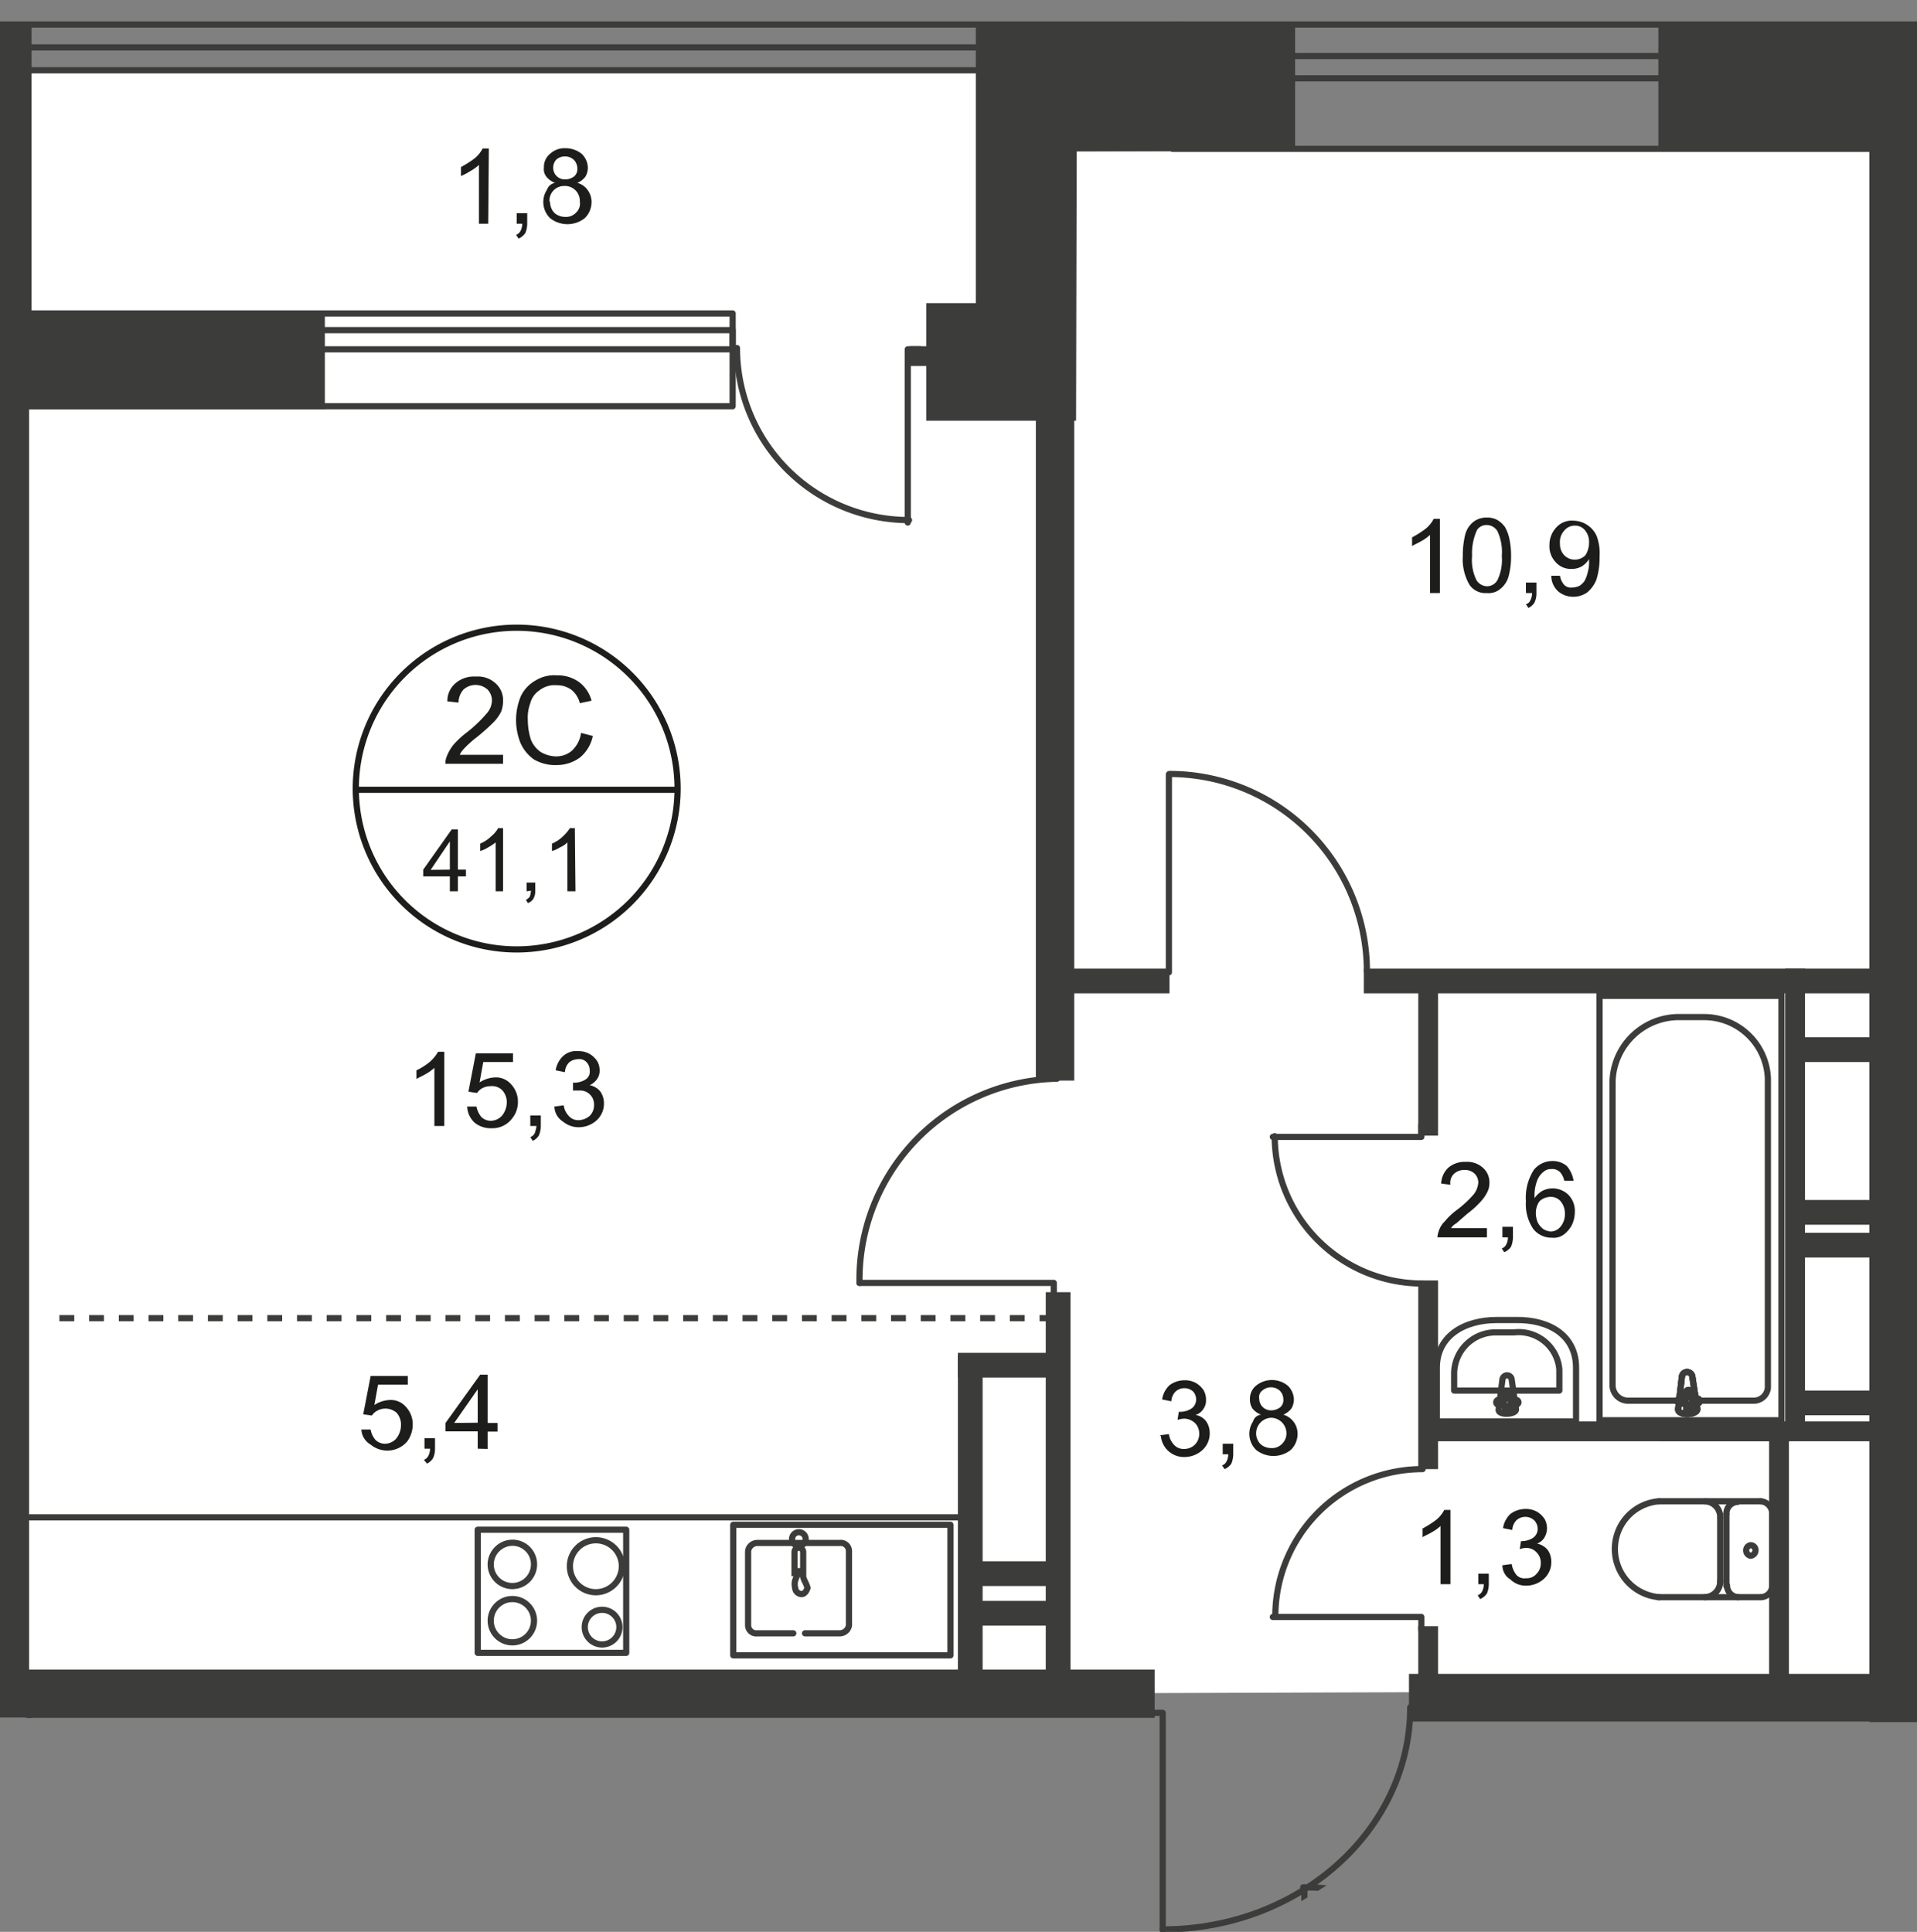 <svg id="Слой_1" data-name="Слой 1" xmlns="http://www.w3.org/2000/svg" xmlns:xlink="http://www.w3.org/1999/xlink" viewBox="0 0 309.8 312.25">
  <rect x="0" y="0" width="309.8" height="312.25" fill="#808080" stroke="none"/>
  <defs>
    <style>
      .cls-1, .cls-10, .cls-11, .cls-5, .cls-6 {
        fill: none;
      }

      .cls-2 {
        clip-path: url(#clip-path);
      }

      .cls-3 {
        clip-path: url(#clip-path-2);
      }

      .cls-4, .cls-8 {
        fill: #fff;
      }

      .cls-4 {
        fill-rule: evenodd;
      }

      .cls-11, .cls-5, .cls-6 {
        stroke: #3c3c3b;
      }

      .cls-5 {
        stroke-linecap: round;
        stroke-linejoin: round;
      }

      .cls-11, .cls-6 {
        stroke-miterlimit: 22.93;
      }

      .cls-7 {
        fill: #3c3c3b;
      }

      .cls-9 {
        fill: #1d1d1b;
      }

      .cls-10 {
        stroke: #1d1d1b;
        stroke-miterlimit: 10;
      }

      .cls-11 {
        stroke-dasharray: 2.4 2.4;
      }
    </style>
    <clipPath id="clip-path">
      <polygon class="cls-1" points="0 50.56 0 0 309.8 0 309.8 303.87 215.79 303.87 202.39 312.25 165.94 312.25 165.94 277.66 0 277.66 0 50.56"/>
    </clipPath>
    <clipPath id="clip-path-2">
      <polygon class="cls-1" points="1034.2 1067.66 1034.4 1061.46 1119.5 1061.46 1119.5 -12.34 -266.1 -12.34 -266.1 617.76 304.8 617.76 304.8 1067.66 488.6 1067.66 1034.2 1067.66"/>
    </clipPath>
  </defs>
  <g class="cls-2">
    <g class="cls-3">
      <g>
        <polygon class="cls-4" points="307.4 24.06 449 24.06 458 11.56 680.9 11.56 699.2 25.16 814.7 24.06 814.7 257.06 694.7 257.06 694.7 272.16 307.4 272.16 307.4 24.06"/>
        <polygon class="cls-4" points="-249.8 22.86 -112.1 22.86 -97.2 11.36 157.7 11.36 174 24.46 309.8 24.06 305.6 273.26 4.5 274.26 3.1 344.56 -112.1 597.96 -249.8 597.96 -249.8 22.86"/>
        <path class="cls-5" d="M254.7,221.06v8.7H232.2v-8.7c0-5.1,4.4-7.7,9.7-7.7h3C250.4,213.26,254.7,215.86,254.7,221.06Z"/>
        <path class="cls-5" d="M252,222.16v2.6H235v-2.6a6.7,6.7,0,0,1,6.6-6.8h3.1a6.59,6.59,0,0,1,7.3,6Z"/>
        <path class="cls-5" d="M244.3,223l.7,4.8c0,.9-3,1-2.8,0l.6-4.8a.77.77,0,0,1,.8-.7A.75.75,0,0,1,244.3,223Z"/>
        <path class="cls-5" d="M245.4,226.66h0a.43.43,0,0,1-.4.4h-1v.9a.4.4,0,0,1-.8,0v-.9h-1a.4.4,0,1,1,0-.8h1v-.9a.4.4,0,0,1,.8,0v.9h1A.43.43,0,0,1,245.4,226.66Z"/>
        <path class="cls-5" d="M284.5,242.66a2,2,0,0,1,1.9,1.9h0"/>
        <line class="cls-5" x1="284.5" y1="242.66" x2="268.1" y2="242.66"/>
        <path class="cls-5" d="M268.1,258.16a7.82,7.82,0,0,1-7.1-8.4,7.72,7.72,0,0,1,7.1-7.1"/>
        <line class="cls-5" x1="268" y1="258.16" x2="284.4" y2="258.16"/>
        <path class="cls-5" d="M286.4,256.26a1.88,1.88,0,0,1-1.8,1.9h0"/>
        <line class="cls-5" x1="286.4" y1="256.36" x2="286.4" y2="244.76"/>
        <path class="cls-5" d="M283.7,250.56a.88.88,0,0,1-.8.9.87.87,0,0,1-.7-1,.84.84,0,0,1,.7-.7.79.79,0,0,1,.8.8Z"/>
        <path class="cls-5" d="M280.9,258.16a1.88,1.88,0,0,1-1.8-1.9h0"/>
        <line class="cls-5" x1="279" y1="256.36" x2="279" y2="244.76"/>
        <path class="cls-5" d="M279,244.66a1.88,1.88,0,0,1,1.8-1.9h0"/>
        <path class="cls-5" d="M275.5,242.66a2.56,2.56,0,0,1,2.5,2.6"/>
        <line class="cls-5" x1="278" y1="245.46" x2="278" y2="255.66"/>
        <path class="cls-5" d="M278,255.56a2.56,2.56,0,0,1-2.5,2.6h0"/>
        <path class="cls-5" d="M130.1,264h5.6a1.51,1.51,0,0,0,1.5-1.3v-12a1.32,1.32,0,0,0-1.5-1.3H122.4a1.51,1.51,0,0,0-1.5,1.3v12a1.32,1.32,0,0,0,1.5,1.3h5.8"/>
        <path class="cls-6" d="M128,248.76a1.1,1.1,0,1,0,1.1-1.1h0a1.11,1.11,0,0,0-1.1,1.1Z"/>
        <path class="cls-6" d="M128.4,254.76v-3.9a.7.7,0,1,1,1.4,0v3.9"/>
        <path class="cls-6" d="M130,255.46c-.2-.5-.3-.9-.4-1.1a.76.76,0,0,0-.2-.4h-.5v.4l-.4,1.1a2.44,2.44,0,0,0,0,1.2,1.07,1.07,0,0,0,1,1c.5,0,.8-.4,1-1A6.12,6.12,0,0,0,130,255.46Z"/>
        <rect class="cls-5" x="118.5" y="246.46" width="35.1" height="21.1"/>
        <line class="cls-5" x1="156.6" y1="245.26" x2="4.7" y2="245.26"/>
        <circle class="cls-5" cx="82.8" cy="261.96" r="3.5"/>
        <rect class="cls-5" x="77.2" y="247.26" width="24" height="19.9"/>
        <path class="cls-5" d="M100.1,263a2.8,2.8,0,1,0-2.8,2.8A2.8,2.8,0,0,0,100.1,263Z"/>
        <path class="cls-5" d="M100.5,253.16a4.2,4.2,0,1,0-4.2,4.2A4.23,4.23,0,0,0,100.5,253.16Z"/>
        <path class="cls-5" d="M86.3,252.86a3.48,3.48,0,0,0-3.5-3.5,3.54,3.54,0,0,0-3.5,3.5,3.5,3.5,0,0,0,7,0Z"/>
        <path class="cls-5" d="M210.6,305.06c21.3,0,38.7,16.1,38.7,36"/>
        <polyline class="cls-5" points="210.8 305.36 210.8 341.16 208.8 341.16"/>
        <polyline class="cls-5" points="205.7 261.36 229.7 261.36 229.7 263.46"/>
        <path class="cls-5" d="M229.9,237.46a23.79,23.79,0,0,0-23.8,23.8"/>
        <polyline class="cls-5" points="205.7 183.76 229.7 183.76 229.7 181.76"/>
        <path class="cls-5" d="M206,183.66a23.86,23.86,0,0,0,23.8,23.8"/>
        <path class="cls-5" d="M170.8,174.36a32.48,32.48,0,0,0-31.9,33"/>
        <polyline class="cls-5" points="138.9 207.36 170.3 207.36 170.3 209.36"/>
        <path class="cls-5" d="M187.9,311.86c22.1,0,40-16.1,40-35.9"/>
        <polyline class="cls-5" points="187.9 311.96 187.9 276.86 185.8 276.86"/>
        <path class="cls-5" d="M79,305.16a35.93,35.93,0,0,0-35.9,35.9"/>
        <polyline class="cls-5" points="78.9 305.46 78.9 341.26 80.9 341.26"/>
        <path class="cls-5" d="M4.5,317.26a35.93,35.93,0,0,0,35.9-35.9"/>
        <polyline class="cls-5" points="40.4 281.26 4.7 281.26 4.7 275.96"/>
        <path class="cls-5" d="M119.1,56.26a27.8,27.8,0,0,0,27.8,27.8"/>
        <polyline class="cls-5" points="146.7 84.46 146.7 56.46 148.7 56.46"/>
        <path class="cls-5" d="M220.9,157a31.92,31.92,0,0,0-31.9-31.9"/>
        <polyline class="cls-5" points="188.9 125.16 188.9 157.16 186.8 157.16"/>
        <rect class="cls-7" x="147" y="55.96" width="3.2" height="3.2"/>
        <rect class="cls-5" x="189.5" y="3.96" width="268" height="20.1"/>
        <rect class="cls-5" x="189.4" y="9.06" width="244.9" height="3.6"/>
        <rect class="cls-5" x="-127.5" y="3.96" width="318.6" height="7.4"/>
        <line class="cls-5" x1="-127.5" y1="7.66" x2="191.2" y2="7.66"/>
        <rect class="cls-5" x="1.8" y="50.66" width="116.6" height="15"/>
        <rect class="cls-5" x="1.8" y="53.36" width="116.6" height="3.1"/>
        <path class="cls-7" d="M174,24.46h35.3V4H157.7V49h-8V68h24.2Z"/>
        <polygon class="cls-7" points="302.1 278.36 309.8 278.36 309.8 278.26 309.9 278.26 309.9 272.26 421.7 272.26 421.7 277.66 459.4 277.66 459.4 269.66 444.8 269.66 444.8 264.46 309.8 264.46 309.8 198.66 309.8 24.06 342.2 24.06 342.2 3.76 268 3.76 268 24.06 302.1 24.06 302.1 198.66 302.1 270.56 227.7 270.56 227.7 278.26 302.1 278.26 302.1 278.36"/>
        <path class="cls-7" d="M-3.6,279.36H4.5v-1.7H186.6v-7.8H4.7V66.16H52.5V50.56H5.1V4H0v46.6H-47.3v15.6H-3.4c0,71.1-.2,142.1-.2,213.2"/>
        <rect class="cls-7" x="167.4" y="5.16" width="6.2" height="169.5"/>
        <rect class="cls-7" x="169" y="208.86" width="4" height="63.1"/>
        <rect class="cls-7" x="154.8" y="219.06" width="4" height="52.2"/>
        <rect class="cls-7" x="157.9" y="252.36" width="13.3" height="4"/>
        <rect class="cls-7" x="-72.3" y="274.26" width="76.8" height="3.2"/>
        <rect class="cls-7" x="-73.7" y="226.56" width="75.4" height="3.2"/>
        <rect class="cls-7" x="-33.2" y="241.06" width="34.8" height="3.2"/>
        <rect class="cls-7" x="220.4" y="156.56" width="86.8" height="4"/>
        <rect class="cls-7" x="171.1" y="156.56" width="17.9" height="4"/>
        <rect class="cls-7" x="229.2" y="206.96" width="3.2" height="30.5"/>
        <rect class="cls-7" x="229.2" y="158.46" width="3.2" height="25.1"/>
        <rect class="cls-7" x="229.2" y="262.86" width="3.2" height="10.6"/>
        <rect class="cls-7" x="230.9" y="229.76" width="74.8" height="3.2"/>
        <rect class="cls-7" x="285.9" y="231.46" width="3.2" height="40.2"/>
        <rect class="cls-7" x="288.5" y="156.56" width="3.2" height="74.1"/>
        <rect class="cls-6" x="258.5" y="160.96" width="29.4" height="68.6"/>
        <path class="cls-6" d="M260.6,174.76V224a2.52,2.52,0,0,0,2.5,2.4h20.3a2.29,2.29,0,0,0,2.3-2.1v-50a10.31,10.31,0,0,0-10.5-9.9h-3.5A10.74,10.74,0,0,0,260.6,174.76Z"/>
        <path class="cls-8" d="M273.5,222.56l.8,5.2c0,1-3.2,1.1-3.1,0l.6-5.2a.86.86,0,0,1,.8-.8.88.88,0,0,1,.9.8"/>
        <path class="cls-6" d="M273.5,222.56l.8,5.2c0,1-3.2,1.1-3.1,0l.6-5.2a.86.86,0,0,1,.8-.8A.88.88,0,0,1,273.5,222.56Z"/>
        <path class="cls-6" d="M273.5,222.56l.8,5.2c0,1-3.2,1.1-3.1,0l.6-5.2a.86.86,0,0,1,.8-.8A.88.88,0,0,1,273.5,222.56Z"/>
        <path class="cls-5" d="M273.5,222.56l.8,5.2c0,1-3.2,1.1-3.1,0l.6-5.2a.86.86,0,0,1,.8-.8A.88.88,0,0,1,273.5,222.56Z"/>
        <path class="cls-8" d="M274.7,226.46h0a.43.43,0,0,1-.4.4h-1v1a.4.4,0,0,1-.8,0v-1h-1a.4.4,0,1,1,0-.8h1v-1a.4.4,0,0,1,.8,0h0v1h1a.43.43,0,0,1,.4.4"/>
        <path class="cls-5" d="M274.7,226.46h0a.43.43,0,0,1-.4.4h-1v1a.4.4,0,0,1-.8,0v-1h-1a.4.4,0,1,1,0-.8h1v-1a.4.4,0,0,1,.8,0h0v1h1A.43.43,0,0,1,274.7,226.46Z"/>
        <path class="cls-5" d="M274.7,226.46h0a.43.43,0,0,1-.4.4h-1v1a.4.4,0,0,1-.8,0v-1h-1a.4.4,0,1,1,0-.8h1v-1a.4.4,0,0,1,.8,0h0v1h1A.43.43,0,0,1,274.7,226.46Z"/>
        <path class="cls-5" d="M274.7,226.46h0a.43.43,0,0,1-.4.4h-1v1a.4.4,0,0,1-.8,0v-1h-1a.4.4,0,1,1,0-.8h1v-1a.4.4,0,0,1,.8,0h0v1h1A.43.43,0,0,1,274.7,226.46Z"/>
        <rect class="cls-7" x="268.2" y="229.76" width="19.1" height="3.2"/>
        <rect class="cls-7" x="154.8" y="218.66" width="15.1" height="4"/>
        <rect class="cls-7" x="157.7" y="258.76" width="13.3" height="4"/>
        <rect class="cls-7" x="290.9" y="167.66" width="15.1" height="4"/>
        <rect class="cls-7" x="289.4" y="193.96" width="15.1" height="4"/>
        <rect class="cls-7" x="289.9" y="199.26" width="15.1" height="4"/>
        <rect class="cls-7" x="289.7" y="224.76" width="15.1" height="4"/>
        <rect class="cls-7" x="-74" y="208.76" width="75.7" height="3.2"/>
        <g>
          <path class="cls-9" d="M78.9,36.16H77.4v-9.5a7.1,7.1,0,0,1-1.4,1,10.93,10.93,0,0,1-1.5.8V27a16.44,16.44,0,0,0,2.2-1.4A5.09,5.09,0,0,0,78,24h1Z"/>
          <path class="cls-9" d="M83.5,36.16v-1.7h1.7v1.7a4,4,0,0,1-.3,1.5,2.44,2.44,0,0,1-1.1.9l-.4-.6a1.34,1.34,0,0,0,.7-.6,2.66,2.66,0,0,0,.3-1.2Z"/>
        </g>
        <path class="cls-9" d="M89.7,29.56a3.32,3.32,0,0,1-1.4-1,2,2,0,0,1-.4-1.5,2.7,2.7,0,0,1,1-2.2,3.38,3.38,0,0,1,2.5-.9,4.11,4.11,0,0,1,2.6.9,3.21,3.21,0,0,1,1,2.2,2.82,2.82,0,0,1-.4,1.5,3.25,3.25,0,0,1-1.3,1,3,3,0,0,1,1.7,1.2,3.29,3.29,0,0,1,.6,1.9,3.63,3.63,0,0,1-1.1,2.6,4.51,4.51,0,0,1-5.6,0,3.63,3.63,0,0,1-.5-4.6A1.67,1.67,0,0,1,89.7,29.56Zm-.8,3.1a2.38,2.38,0,0,0,.3,1.2,2,2,0,0,0,.9.9,2.77,2.77,0,0,0,1.3.3,2.19,2.19,0,0,0,1.7-.7,2,2,0,0,0,.6-1.8,2.4,2.4,0,0,0-2.5-2.5,2.35,2.35,0,0,0-2.4,2.3c0,.2,0,.2.1.3Zm.5-5.6A1.88,1.88,0,0,0,91.2,29h.2a2.39,2.39,0,0,0,1.4-.5,1.54,1.54,0,0,0,.5-1.3,2,2,0,0,0-.6-1.4,2.13,2.13,0,0,0-2.8,0A1.9,1.9,0,0,0,89.4,27.06Z"/>
        <path class="cls-10" d="M109.5,127.66a26,26,0,1,1-26-26.2,26,26,0,0,1,26,26.2Z"/>
        <line class="cls-10" x1="57.4" y1="127.66" x2="109.7" y2="127.66"/>
        <g>
          <path class="cls-9" d="M81.3,121.76v1.7H72a2.54,2.54,0,0,1,.2-1.2,7.24,7.24,0,0,1,1.1-1.9,15.07,15.07,0,0,1,2.3-2.1,22,22,0,0,0,3.1-3,3.23,3.23,0,0,0,.8-2.1,2.61,2.61,0,0,0-.7-1.7,2.91,2.91,0,0,0-3.9,0,3.23,3.23,0,0,0-.8,2.1l-1.8-.2a3.75,3.75,0,0,1,1.4-3,4.55,4.55,0,0,1,3.2-1,4.2,4.2,0,0,1,3.2,1.1,3.63,3.63,0,0,1,1.2,2.8A5.08,5.08,0,0,1,81,115a6.57,6.57,0,0,1-1.2,1.7,33.29,33.29,0,0,1-2.8,2.5,17.11,17.11,0,0,0-2,1.8,3.59,3.59,0,0,0-.7,1h7Z"/>
          <path class="cls-9" d="M93.9,118.46l1.9.5a6.06,6.06,0,0,1-2.1,3.5,6.28,6.28,0,0,1-3.7,1.2,6.78,6.78,0,0,1-3.7-.9,6.43,6.43,0,0,1-2.2-2.7,10,10,0,0,1,.1-7.6,5.8,5.8,0,0,1,2.4-2.5,5.73,5.73,0,0,1,3.4-.8,5.89,5.89,0,0,1,3.6,1.1,5.54,5.54,0,0,1,2,3l-1.9.4a4,4,0,0,0-1.4-2.2,3.89,3.89,0,0,0-2.3-.7,4,4,0,0,0-2.8.8,3.59,3.59,0,0,0-1.5,2.1,6.81,6.81,0,0,0-.4,2.8,10.59,10.59,0,0,0,.5,3.1,4.47,4.47,0,0,0,1.6,2,5.13,5.13,0,0,0,2.4.7,3.92,3.92,0,0,0,2.6-.9A4.82,4.82,0,0,0,93.9,118.46Z"/>
        </g>
        <g>
          <path class="cls-9" d="M72.7,144.06v-2.4H68.4v-1.1l4.6-6.5h1v6.5h1.3v1.1H74v2.4Zm0-3.5V136l-3.1,4.6Z"/>
          <path class="cls-9" d="M81.3,144.06H80.1v-7.9a8.34,8.34,0,0,1-1.2.8,5.17,5.17,0,0,1-1.3.6v-1.2a5.67,5.67,0,0,0,1.8-1.2,4.49,4.49,0,0,0,1.1-1.3h.8v10.2Z"/>
        </g>
        <g>
          <path class="cls-9" d="M85.1,144.06v-1.4h1.4v1.4a2.38,2.38,0,0,1-.3,1.2,1.6,1.6,0,0,1-.9.7l-.3-.5a2.65,2.65,0,0,0,.6-.5,3,3,0,0,0,.2-1Z"/>
          <path class="cls-9" d="M93,144.06H91.7v-7.9a3.6,3.6,0,0,1-1.2.8,5.17,5.17,0,0,1-1.3.6v-1.2a5.67,5.67,0,0,0,1.8-1.2,6.89,6.89,0,0,0,1.1-1.3h.8Z"/>
        </g>
        <g>
          <path class="cls-9" d="M71.7,182H70.2v-9.4a7.1,7.1,0,0,1-1.4,1c-.5.3-1,.5-1.5.8V173a10.23,10.23,0,0,0,2.2-1.4,6.53,6.53,0,0,0,1.3-1.6h1v12Z"/>
          <path class="cls-9" d="M75.5,178.86H77a3.81,3.81,0,0,0,.8,1.7,2.2,2.2,0,0,0,1.5.6,2.5,2.5,0,0,0,1.8-.8,3.44,3.44,0,0,0,.8-2.1,2.88,2.88,0,0,0-.7-2,2.28,2.28,0,0,0-1.9-.7,2.77,2.77,0,0,0-1.3.3,2.36,2.36,0,0,0-.9.8l-1.4-.2,1.2-6.2h6v1.4H78.1l-.6,3.3a4.89,4.89,0,0,1,2.3-.8,3.25,3.25,0,0,1,2.8,1.1,4.11,4.11,0,0,1,1.1,2.8,4.19,4.19,0,0,1-1,2.8,3.93,3.93,0,0,1-3.2,1.5,4.1,4.1,0,0,1-2.8-.9A3.73,3.73,0,0,1,75.5,178.86Z"/>
        </g>
        <path class="cls-9" d="M85.7,182v-1.7h1.7V182a4,4,0,0,1-.3,1.5,2.19,2.19,0,0,1-1,.9l-.4-.6a1.34,1.34,0,0,0,.7-.6,5.27,5.27,0,0,0,.3-1.2Z"/>
        <path class="cls-9" d="M89.6,178.86l1.5-.2a3.1,3.1,0,0,0,.9,1.8,2,2,0,0,0,1.5.6,2.87,2.87,0,0,0,1.8-.7,2.41,2.41,0,0,0,.7-1.8,2.24,2.24,0,0,0-2.2-2.3H92.6V175h.3a3.37,3.37,0,0,0,1.7-.5,1.49,1.49,0,0,0,.7-1.5,1.9,1.9,0,0,0-.5-1.3,1.55,1.55,0,0,0-1.4-.5,2.39,2.39,0,0,0-1.4.5,2.36,2.36,0,0,0-.7,1.6l-1.5-.3a4,4,0,0,1,1.2-2.3,3.07,3.07,0,0,1,2.4-.8,3.66,3.66,0,0,1,1.8.4,3.74,3.74,0,0,1,1.3,1.2,2.82,2.82,0,0,1,.4,1.5,2.3,2.3,0,0,1-.4,1.4,2.94,2.94,0,0,1-1.2,1,3,3,0,0,1,1.7,1,3.29,3.29,0,0,1,.6,1.9,3.63,3.63,0,0,1-1.2,2.8,4.3,4.3,0,0,1-2.8,1.1,3.92,3.92,0,0,1-2.6-.9A2.94,2.94,0,0,1,89.6,178.86Z"/>
        <path class="cls-9" d="M58.4,231.06h1.5a3.37,3.37,0,0,0,.8,1.7,2.2,2.2,0,0,0,1.5.6,2.5,2.5,0,0,0,1.8-.8,3.49,3.49,0,0,0,.8-2.2,2.88,2.88,0,0,0-.7-2A2.74,2.74,0,0,0,61,228a2.36,2.36,0,0,0-.9.8l-1.4-.2,1.2-6.2h6v1.4H61.1l-.6,3.3a4.89,4.89,0,0,1,2.3-.8,3.25,3.25,0,0,1,2.8,1.1,4.11,4.11,0,0,1,1.1,2.8,4.68,4.68,0,0,1-.9,2.8,4.24,4.24,0,0,1-5.9.5A3,3,0,0,1,58.4,231.06Z"/>
        <g>
          <path class="cls-9" d="M68.6,234.16v-1.7h1.7v1.7a3.65,3.65,0,0,1-.3,1.5,2.19,2.19,0,0,1-1,.9l-.5-.6a1.34,1.34,0,0,0,.7-.6,2.66,2.66,0,0,0,.3-1.2Z"/>
          <path class="cls-9" d="M77.2,234.16v-2.8H72V230l5.6-7.8h1.2V230h1.6v1.4H78.8v2.8Zm0-4.2v-5.4L73.4,230Z"/>
        </g>
        <path class="cls-9" d="M187.4,232l1.5-.2a3.1,3.1,0,0,0,.9,1.8,2,2,0,0,0,1.5.6,2.4,2.4,0,0,0,2.5-2.5,2.34,2.34,0,0,0-.7-1.7,2.61,2.61,0,0,0-1.7-.7,4.25,4.25,0,0,0-1.1.2l.2-1.3h.3a3.37,3.37,0,0,0,1.7-.5,1.76,1.76,0,0,0,.8-1.5,1.9,1.9,0,0,0-.5-1.3,2.13,2.13,0,0,0-2.8,0,2.36,2.36,0,0,0-.7,1.6l-1.5-.3a4,4,0,0,1,1.2-2.3,4.07,4.07,0,0,1,2.4-.8,3.66,3.66,0,0,1,1.8.4,3.74,3.74,0,0,1,1.3,1.2,2.93,2.93,0,0,1,.4,1.6,2.3,2.3,0,0,1-.4,1.4,2.21,2.21,0,0,1-1.3,1,2.7,2.7,0,0,1,1.7,1,3.29,3.29,0,0,1,.6,1.9,3.63,3.63,0,0,1-1.2,2.8,4.3,4.3,0,0,1-2.8,1.1,3.74,3.74,0,0,1-3.9-3.4Z"/>
        <path class="cls-9" d="M197.6,235.06v-1.7h1.7v1.7a4,4,0,0,1-.3,1.5,2.44,2.44,0,0,1-1.1.9l-.4-.6a1.34,1.34,0,0,0,.7-.6,2.66,2.66,0,0,0,.3-1.2Z"/>
        <path class="cls-9" d="M203.8,228.66a3.32,3.32,0,0,1-1.4-1,2.6,2.6,0,0,1-.4-1.5,2.7,2.7,0,0,1,1-2.2,4.06,4.06,0,0,1,5.1,0,3.21,3.21,0,0,1,1,2.2,2.82,2.82,0,0,1-.4,1.5,3.25,3.25,0,0,1-1.3,1,3.21,3.21,0,0,1,2.3,3.1,3.63,3.63,0,0,1-1.1,2.6,4.51,4.51,0,0,1-5.6,0,3.63,3.63,0,0,1-.5-4.6A1.5,1.5,0,0,1,203.8,228.66Zm-.8,3a2.38,2.38,0,0,0,.3,1.2,2,2,0,0,0,.9.9,2.77,2.77,0,0,0,1.3.3,2.19,2.19,0,0,0,1.7-.7,2.34,2.34,0,0,0,.7-1.7,2.52,2.52,0,0,0-2.4-2.5h-.1a2.52,2.52,0,0,0-2.4,2.5Zm.5-5.6a1.88,1.88,0,0,0,1.8,1.9h.2a2.39,2.39,0,0,0,1.4-.5,1.54,1.54,0,0,0,.5-1.3,2,2,0,0,0-.6-1.4,2.13,2.13,0,0,0-2.8,0,1.3,1.3,0,0,0-.5,1.3Z"/>
        <g>
          <path class="cls-9" d="M240.3,198.56V200h-8a3.55,3.55,0,0,1,.2-1,3.91,3.91,0,0,1,1-1.6,10.71,10.71,0,0,1,1.9-1.8,17.27,17.27,0,0,0,2.8-2.6,3.59,3.59,0,0,0,.7-1.8,2,2,0,0,0-.6-1.5,2.27,2.27,0,0,0-1.6-.6,2.52,2.52,0,0,0-1.7.6,2,2,0,0,0-.6,1.8l-1.5-.2a3.73,3.73,0,0,1,1.2-2.6,4.1,4.1,0,0,1,2.8-.9,3.74,3.74,0,0,1,2.8,1,3.1,3.1,0,0,1,1,2.4,3.19,3.19,0,0,1-.3,1.4,6.53,6.53,0,0,1-1,1.5,15.07,15.07,0,0,1-2.3,2.1c-.9.8-1.5,1.3-1.7,1.5a2.36,2.36,0,0,0-.9.8h5.8Z"/>
          <path class="cls-9" d="M242.8,200v-1.7h1.7V200a4,4,0,0,1-.3,1.5,2.44,2.44,0,0,1-1.1.9l-.4-.6a1.34,1.34,0,0,0,.7-.6,2.66,2.66,0,0,0,.3-1.2Z"/>
          <path class="cls-9" d="M254.3,190.86h-1.5a3.1,3.1,0,0,0-.6-1.3,1.72,1.72,0,0,0-1.5-.6,1.75,1.75,0,0,0-1.2.4,3.27,3.27,0,0,0-1.1,1.5,6.81,6.81,0,0,0-.4,2.8,3.74,3.74,0,0,1,1.3-1.2,3.65,3.65,0,0,1,4.2.7,3.74,3.74,0,0,1,1,2.8,5,5,0,0,1-.5,2.1,4.71,4.71,0,0,1-1.3,1.5,2.75,2.75,0,0,1-1.9.5,3.75,3.75,0,0,1-3-1.4,7.12,7.12,0,0,1-1.2-4.5,8.31,8.31,0,0,1,1.3-5.1,3.89,3.89,0,0,1,3-1.4,3.57,3.57,0,0,1,2.3.8A4.77,4.77,0,0,1,254.3,190.86Zm-6.1,5.2a4,4,0,0,0,.3,1.5,3.13,3.13,0,0,0,.9,1.1,2.84,2.84,0,0,0,1.2.4,2.09,2.09,0,0,0,1.6-.8,3.14,3.14,0,0,0,.7-2.1,3.06,3.06,0,0,0-.7-2,2.06,2.06,0,0,0-1.7-.7,2.61,2.61,0,0,0-1.7.7A3.29,3.29,0,0,0,248.2,196.06Z"/>
        </g>
        <path class="cls-9" d="M234.3,256.06h-1.5v-9.4a7.1,7.1,0,0,1-1.4,1c-.5.3-1,.5-1.5.8v-1.4a16.44,16.44,0,0,0,2.2-1.4,5.09,5.09,0,0,0,1.3-1.6h1v12Z"/>
        <g>
          <path class="cls-9" d="M238.9,256.06v-1.7h1.7v1.7a4,4,0,0,1-.3,1.5,2.44,2.44,0,0,1-1.1.9l-.4-.6a1.34,1.34,0,0,0,.7-.6,2.66,2.66,0,0,0,.3-1.2Z"/>
          <path class="cls-9" d="M242.8,253l1.5-.2a3.7,3.7,0,0,0,.8,1.8,1.74,1.74,0,0,0,1.5.5,2.06,2.06,0,0,0,1.7-.7,2.41,2.41,0,0,0,.7-1.8,2.34,2.34,0,0,0-.7-1.7,2.19,2.19,0,0,0-1.7-.7,3,3,0,0,0-1,.2l.2-1.3h.2a3.37,3.37,0,0,0,1.7-.5,1.76,1.76,0,0,0,.8-1.5,2,2,0,0,0-.6-1.4,2.13,2.13,0,0,0-2.8,0,2.36,2.36,0,0,0-.7,1.6l-1.5-.3a4,4,0,0,1,1.2-2.3,4.07,4.07,0,0,1,2.4-.8,3.66,3.66,0,0,1,1.8.4,3.74,3.74,0,0,1,1.3,1.2,3,3,0,0,1,0,3,2.34,2.34,0,0,1-1.2,1,3,3,0,0,1,1.7,1,3.29,3.29,0,0,1,.6,1.9,3.63,3.63,0,0,1-1.2,2.8,4.3,4.3,0,0,1-2.8,1.1,3.54,3.54,0,0,1-2.6-1A2.65,2.65,0,0,1,242.8,253Z"/>
        </g>
        <path class="cls-9" d="M232.6,95.86h-1.5v-9.4a7.1,7.1,0,0,1-1.4,1c-.5.3-1,.5-1.5.8v-1.4a16.44,16.44,0,0,0,2.2-1.4,5.09,5.09,0,0,0,1.3-1.6h1v12Z"/>
        <g>
          <path class="cls-9" d="M236.4,89.86a13.93,13.93,0,0,1,.4-3.5,3.9,3.9,0,0,1,1.3-2,3.41,3.41,0,0,1,2.2-.7,3.29,3.29,0,0,1,1.7.4,4.26,4.26,0,0,1,1.2,1.1,6.7,6.7,0,0,1,.7,1.8,13.33,13.33,0,0,1,.3,2.8,12.67,12.67,0,0,1-.4,3.4,3.9,3.9,0,0,1-1.3,2,2.93,2.93,0,0,1-2.2.7,3.15,3.15,0,0,1-2.8-1.3A8.2,8.2,0,0,1,236.4,89.86Zm1.5,0a7.36,7.36,0,0,0,.7,3.9,2.06,2.06,0,0,0,1.7,1,1.94,1.94,0,0,0,1.7-1,7.54,7.54,0,0,0,.7-3.9,7.91,7.91,0,0,0-.7-4,2.06,2.06,0,0,0-1.7-1,1.82,1.82,0,0,0-1.6.8A9,9,0,0,0,237.9,89.86Z"/>
          <path class="cls-9" d="M246.6,95.86v-1.7h1.7v1.7a3.65,3.65,0,0,1-.3,1.5,2.19,2.19,0,0,1-1,.9l-.4-.6a1.06,1.06,0,0,0,.7-.6,2.66,2.66,0,0,0,.3-1.2Z"/>
        </g>
        <path class="cls-9" d="M250.7,93.06h1.4a3,3,0,0,0,.7,1.5,1.57,1.57,0,0,0,1.3.4,2.66,2.66,0,0,0,1.2-.3,3,3,0,0,0,.8-.8,5.78,5.78,0,0,0,.5-1.4,5.54,5.54,0,0,0,.2-1.8v-.3a3.45,3.45,0,0,1-1.2,1.2,3.29,3.29,0,0,1-1.7.4,3.25,3.25,0,0,1-2.5-1.1,3.74,3.74,0,0,1-1-2.8,4.11,4.11,0,0,1,1.1-2.8,3.36,3.36,0,0,1,2.8-1.1,4.21,4.21,0,0,1,3.7,2.4,7.83,7.83,0,0,1,.5,3.4,11.8,11.8,0,0,1-.5,3.7,5.11,5.11,0,0,1-1.5,2.1,3.89,3.89,0,0,1-2.3.7,3.78,3.78,0,0,1-2.3-.8A3.37,3.37,0,0,1,250.7,93.06Zm6.1-5.4a2.88,2.88,0,0,0-.7-2,2,2,0,0,0-1.6-.7,2.14,2.14,0,0,0-1.7.8,2.7,2.7,0,0,0-.7,2.1,2.64,2.64,0,0,0,.7,1.9,2.41,2.41,0,0,0,3.4,0,3.7,3.7,0,0,0,.6-2.1Z"/>
        <line class="cls-11" x1="170.4" y1="213.06" x2="9.1" y2="213.06"/>
      </g>
    </g>
  </g>
</svg>
